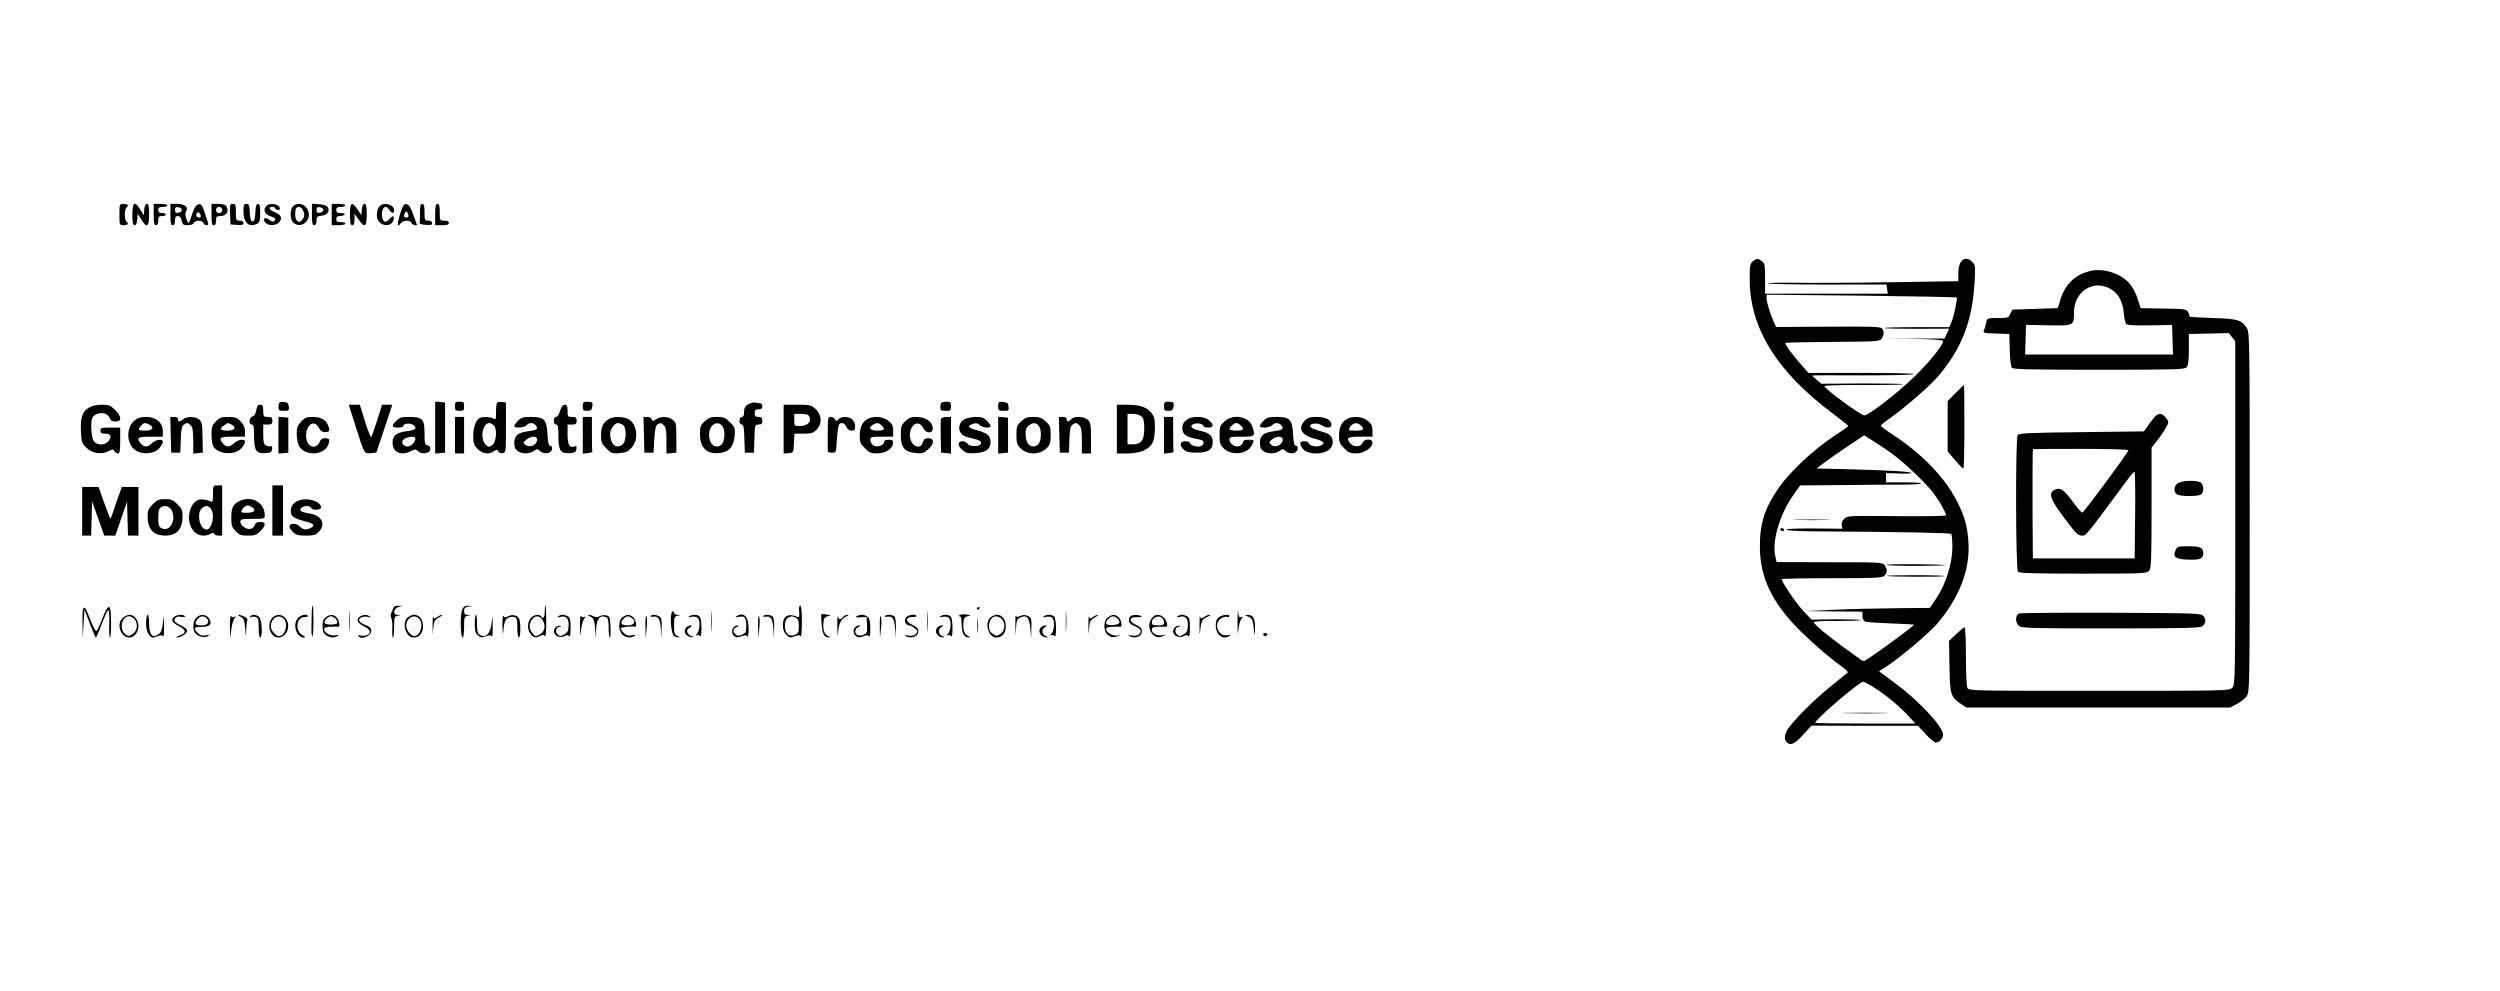 <?xml version="1.0" standalone="no"?>
<!DOCTYPE svg PUBLIC "-//W3C//DTD SVG 20010904//EN"
 "http://www.w3.org/TR/2001/REC-SVG-20010904/DTD/svg10.dtd">
<svg version="1.0" xmlns="http://www.w3.org/2000/svg"
 width="1643pt" height="651pt" viewBox="0 0 1643 651"
 preserveAspectRatio="xMidYMid meet">

<g transform="translate(0,651) scale(0.1,-0.1)"
fill="#000000" stroke="none">
<path d="M785 5100 c0 -70 0 -70 28 -70 27 0 36 13 17 25 -5 3 -10 24 -10 45
0 21 5 42 10 45 19 12 10 25 -17 25 -28 0 -28 0 -28 -70z"/>
<path d="M870 5100 c0 -54 3 -70 14 -70 10 0 16 13 18 38 l3 37 23 -37 c37
-60 52 -50 52 32 0 54 -3 70 -14 70 -10 0 -16 -13 -18 -37 l-3 -38 -23 38
c-37 59 -52 49 -52 -33z"/>
<path d="M1010 5100 c0 -56 3 -70 15 -70 10 0 15 10 15 30 0 25 4 30 25 30 14
0 25 5 25 10 0 6 -11 10 -25 10 -18 0 -25 5 -25 20 0 16 7 20 30 20 17 0 30 5
30 10 0 6 -20 10 -45 10 l-45 0 0 -70z"/>
<path d="M1120 5100 c0 -56 3 -70 15 -70 10 0 15 10 15 30 0 23 5 30 19 30 13
0 20 -9 25 -30 5 -26 10 -30 40 -30 21 0 36 6 40 15 3 8 17 15 31 15 14 0 28
-7 31 -15 7 -18 37 -20 32 -2 -2 6 -12 38 -23 70 -15 48 -23 57 -39 55 -14 -2
-26 -18 -39 -53 -10 -27 -20 -57 -23 -65 -4 -10 -10 -4 -19 20 -8 25 -9 40 -2
52 17 27 -9 48 -59 48 l-44 0 0 -70z m75 30 c0 -8 -10 -16 -22 -18 -18 -3 -23
2 -23 18 0 16 5 21 23 18 12 -2 22 -10 22 -18z m125 -42 c0 -5 -7 -8 -15 -8
-15 0 -20 21 -8 33 7 7 23 -11 23 -25z"/>
<path d="M1390 5100 c0 -56 3 -70 15 -70 10 0 15 10 15 30 0 27 3 30 30 30 36
0 56 30 40 60 -8 15 -21 20 -55 20 l-45 0 0 -70z m70 30 c0 -13 -7 -20 -20
-20 -13 0 -20 7 -20 20 0 13 7 20 20 20 13 0 20 -7 20 -20z"/>
<path d="M1512 5103 l3 -68 43 -3 c33 -2 42 0 42 12 0 10 -9 16 -25 16 -24 0
-25 3 -25 55 0 49 -2 55 -20 55 -19 0 -21 -5 -18 -67z"/>
<path d="M1600 5122 c0 -77 37 -110 91 -82 15 9 19 22 19 70 0 46 -3 60 -15
60 -10 0 -15 -15 -17 -57 -2 -44 -7 -58 -18 -58 -11 0 -16 14 -18 58 -3 49 -6
57 -22 57 -17 0 -20 -7 -20 -48z"/>
<path d="M1752 5158 c-25 -25 -14 -56 23 -68 36 -12 44 -23 24 -35 -5 -4 -19
1 -30 11 -26 23 -48 5 -24 -20 22 -22 68 -20 90 4 23 26 13 48 -30 66 -38 16
-46 34 -15 34 11 0 20 -4 20 -10 0 -5 7 -10 15 -10 8 0 15 4 15 8 0 16 -25 32
-50 32 -14 0 -31 -5 -38 -12z"/>
<path d="M1926 5154 c-22 -22 -21 -87 2 -107 40 -37 102 -4 102 53 0 57 -67
92 -104 54z m64 -23 c13 -26 13 -43 -3 -65 -21 -28 -47 -10 -47 33 0 21 3 41
7 44 12 13 32 7 43 -12z"/>
<path d="M2050 5101 c0 -56 3 -71 15 -71 10 0 15 10 15 29 0 26 4 30 31 33 39
4 59 30 43 56 -7 11 -27 18 -58 20 l-46 3 0 -70z m75 29 c0 -8 -10 -16 -22
-18 -18 -3 -23 2 -23 18 0 16 5 21 23 18 12 -2 22 -10 22 -18z"/>
<path d="M2180 5100 l0 -70 45 0 c25 0 45 5 45 10 0 6 -13 10 -30 10 -23 0
-30 4 -30 20 0 15 7 20 24 20 14 0 28 5 31 10 4 6 -7 10 -24 10 -24 0 -31 4
-31 20 0 16 7 20 30 20 17 0 30 5 30 10 0 6 -20 10 -45 10 l-45 0 0 -70z"/>
<path d="M2300 5100 c0 -56 3 -70 15 -70 11 0 15 11 15 37 l0 38 27 -38 c40
-57 53 -49 53 33 0 54 -3 70 -14 70 -10 0 -16 -13 -18 -37 l-3 -37 -25 37
c-38 56 -50 48 -50 -33z"/>
<path d="M2503 5162 c-22 -14 -33 -59 -22 -92 17 -48 90 -54 104 -9 10 31 -4
37 -24 11 -25 -34 -51 -20 -51 29 0 48 26 65 48 31 18 -27 32 -28 32 -2 0 31
-56 52 -87 32z"/>
<path d="M2630 5105 c-22 -66 -20 -96 4 -62 16 21 62 23 70 2 4 -12 37 -23 36
-12 0 1 -11 31 -24 67 -17 48 -29 66 -44 68 -17 3 -24 -8 -42 -63z m53 -5 c4
-15 0 -20 -13 -20 -13 0 -17 5 -13 20 3 11 9 20 13 20 4 0 10 -9 13 -20z"/>
<path d="M2760 5110 c0 -33 -1 -63 -2 -67 -2 -5 16 -9 40 -11 33 -2 42 0 42
12 0 10 -9 16 -25 16 -24 0 -25 3 -25 55 0 42 -3 55 -15 55 -12 0 -15 -13 -15
-60z"/>
<path d="M2860 5100 l0 -70 45 0 c33 0 45 4 45 15 0 10 -10 15 -30 15 -30 0
-30 1 -30 55 0 42 -3 55 -15 55 -12 0 -15 -14 -15 -70z"/>
<path d="M11521 4793 c-20 -16 -22 -27 -22 -122 1 -316 177 -601 541 -875 58
-43 106 -81 107 -85 1 -3 -44 -35 -99 -71 -123 -79 -287 -233 -357 -334 -94
-137 -126 -235 -125 -391 0 -202 83 -372 271 -557 94 -91 188 -172 266 -228
26 -18 44 -37 40 -40 -5 -4 -55 -45 -113 -92 -105 -85 -222 -201 -273 -269
-29 -38 -35 -77 -15 -97 25 -25 53 -12 108 49 l55 60 350 -1 350 0 51 -55 c27
-30 57 -55 66 -55 23 0 48 27 48 51 0 54 -160 225 -322 344 l-99 73 58 38 c86
57 273 215 325 276 148 174 218 360 204 543 -7 101 -27 169 -77 265 -80 155
-229 309 -425 437 -40 26 -73 51 -74 55 0 3 30 28 67 54 100 71 262 213 314
275 153 182 221 359 236 615 6 105 5 112 -16 133 -46 46 -91 10 -91 -73 l0
-54 -452 -7 c-249 -4 -531 -5 -626 -3 -94 1 -172 0 -172 -4 0 -5 175 -8 389
-8 l389 0 4 -30 5 -30 -404 0 -403 0 0 99 c0 92 -2 101 -22 115 -28 20 -31 20
-57 -1z m1338 -238 c7 -7 -17 -122 -34 -162 l-14 -33 -217 0 c-120 0 -215 -3
-212 -6 3 -3 101 -5 217 -5 l211 1 -16 -33 -15 -32 -197 0 -197 1 193 -3 c126
-2 192 -7 192 -14 0 -28 -86 -134 -187 -233 -110 -107 -302 -256 -330 -256
-25 0 -263 175 -263 193 0 4 115 7 256 7 141 -1 259 1 262 5 3 3 -116 5 -266
5 l-272 -2 -30 25 c-16 14 -30 27 -30 29 0 2 147 2 327 1 181 0 335 3 343 8 9
5 -130 8 -340 8 l-355 0 -38 43 c-62 69 -120 148 -114 154 3 3 143 6 312 7
291 2 307 3 321 21 16 23 18 45 4 66 -8 13 -57 15 -353 13 l-344 -2 -13 27
c-24 52 -50 135 -50 160 l0 25 622 -6 c342 -4 624 -10 627 -12z m-449 -1009
c85 -57 244 -206 300 -281 37 -49 80 -126 80 -142 0 -4 -146 -7 -324 -5 -321
3 -325 3 -346 -18 -14 -14 -20 -29 -16 -43 l5 -22 -184 2 c-112 1 -185 -2
-185 -8 0 -6 78 -10 193 -11 602 -4 883 -10 890 -17 5 -5 8 -44 8 -88 0 -105
-43 -242 -104 -333 l-44 -65 -209 -2 c-115 -1 -299 -5 -409 -10 l-200 -9 188
-2 187 -2 0 -29 c0 -18 6 -31 18 -36 9 -4 85 -9 167 -12 83 -3 151 -7 153 -8
5 -5 -198 -156 -306 -227 -24 -16 -27 -16 -51 3 -14 10 -60 43 -102 73 -100
72 -199 154 -199 167 0 6 55 9 151 8 83 0 153 2 157 5 3 4 -68 6 -158 6 l-165
-2 -57 61 c-47 50 -138 185 -138 205 0 3 148 6 329 6 286 0 332 2 345 16 20
19 20 44 2 70 -14 18 -30 19 -362 19 l-348 1 -9 39 c-22 102 30 277 120 403
l44 62 272 2 c150 2 327 3 394 3 67 0 125 3 129 8 4 4 -46 7 -112 7 l-119 0 0
31 0 30 87 -3 c48 -2 84 0 80 4 -9 9 -153 17 -410 24 l-213 5 48 37 c26 20 97
69 156 109 l108 72 42 -26 c23 -14 76 -49 117 -77z m-89 -1557 c79 -51 159
-118 221 -184 l46 -50 -329 0 c-181 0 -329 2 -329 5 0 22 290 270 315 270 7 0
41 -19 76 -41z"/>
<path d="M11808 3093 c57 -2 147 -2 200 0 53 1 7 3 -103 3 -110 0 -154 -2 -97
-3z"/>
<path d="M11700 3030 c0 -5 7 -10 16 -10 8 0 12 5 9 10 -3 6 -10 10 -16 10 -5
0 -9 -4 -9 -10z"/>
<path d="M12400 2798 c0 -5 91 -7 203 -7 111 1 193 3 182 5 -43 7 -385 9 -385
2z"/>
<path d="M12401 2725 c7 -6 370 -8 377 -1 3 3 -82 6 -188 6 -106 0 -191 -2
-189 -5z"/>
<path d="M12138 1823 c67 -2 177 -2 245 0 67 1 12 3 -123 3 -135 0 -190 -2
-122 -3z"/>
<path d="M13737 4729 c-100 -24 -167 -89 -197 -192 l-16 -52 -149 -5 -150 -5
-13 -27 c-12 -27 -17 -28 -82 -28 -68 0 -70 -1 -76 -27 -3 -16 -9 -38 -14 -50
-9 -22 -8 -22 78 -25 l87 -3 3 -104 c1 -58 8 -111 14 -118 8 -10 122 -13 573
-13 511 0 564 2 576 17 10 11 14 46 14 117 l0 101 132 3 131 3 21 -27 21 -27
0 -1128 c0 -1116 0 -1129 -20 -1149 -20 -20 -33 -20 -875 -20 -834 0 -855 0
-865 19 -6 12 -10 98 -10 211 0 108 -4 190 -9 188 -5 -1 -30 -22 -56 -46 l-46
-44 3 -168 c3 -187 7 -199 78 -248 l33 -22 866 0 867 0 44 23 c24 12 53 35 64
50 21 28 21 33 21 1211 0 1112 -1 1183 -18 1209 -36 55 -58 62 -227 67 -85 3
-153 7 -151 10 2 3 -1 15 -8 27 -11 22 -18 23 -162 25 l-151 3 -19 60 c-10 35
-33 78 -53 101 -57 67 -174 104 -259 83z m144 -124 c44 -29 71 -83 77 -155 2
-30 9 -61 15 -68 7 -9 48 -12 156 -10 l146 2 3 -97 3 -97 -486 0 -486 0 3 98
3 97 147 -3 c168 -3 168 -3 168 83 0 144 135 226 251 150z"/>
<path d="M12852 3927 l-52 -53 0 -165 0 -166 48 -56 c26 -31 50 -56 55 -56 4
-1 7 123 7 274 0 151 -1 275 -3 275 -1 0 -26 -24 -55 -53z"/>
<path d="M1837 3864 c-4 -4 -7 -18 -7 -31 0 -20 5 -23 36 -23 33 0 35 2 32 28
-2 20 -9 28 -28 30 -14 2 -29 0 -33 -4z"/>
<path d="M2860 3700 l0 -171 33 3 32 3 0 165 0 165 -32 3 -33 3 0 -171z"/>
<path d="M2990 3840 c0 -27 3 -30 30 -30 27 0 30 3 30 30 0 27 -3 30 -30 30
-27 0 -30 -3 -30 -30z"/>
<path d="M3267 3864 c-4 -4 -7 -31 -7 -61 0 -50 -1 -53 -19 -43 -22 11 -61 13
-86 4 -26 -10 -45 -60 -45 -119 0 -49 4 -60 29 -86 33 -32 74 -38 108 -14 19
13 22 13 27 -1 4 -9 15 -14 28 -12 23 3 23 4 23 168 l0 165 -25 3 c-14 2 -29
0 -33 -4z m-22 -150 c25 -25 17 -112 -12 -131 -19 -13 -24 -12 -42 6 -38 38
-20 141 25 141 7 0 20 -7 29 -16z"/>
<path d="M3830 3840 c0 -26 3 -30 29 -30 23 0 30 5 33 25 6 30 2 35 -34 35
-24 0 -28 -4 -28 -30z"/>
<path d="M4930 3859 c-31 -12 -40 -26 -40 -61 0 -18 -5 -28 -15 -28 -9 0 -15
-9 -15 -25 0 -15 6 -25 15 -25 11 0 15 -19 17 -92 l3 -93 30 0 30 0 3 93 c3
90 3 92 27 92 20 0 25 5 25 25 0 20 -5 25 -25 25 -20 0 -25 5 -25 25 0 20 5
25 25 25 18 0 25 5 25 20 0 11 -6 20 -14 20 -8 0 -20 2 -28 4 -7 3 -24 0 -38
-5z"/>
<path d="M6187 3863 c-4 -3 -7 -17 -7 -30 0 -20 5 -23 35 -23 32 0 35 2 35 30
0 26 -4 30 -28 30 -16 0 -32 -3 -35 -7z"/>
<path d="M6560 3841 c0 -29 3 -31 36 -31 33 0 35 2 32 28 -2 22 -8 28 -35 30
-31 3 -33 1 -33 -27z"/>
<path d="M7650 3840 c0 -26 3 -30 29 -30 23 0 30 5 33 25 6 30 2 35 -34 35
-24 0 -28 -4 -28 -30z"/>
<path d="M584 3831 c-43 -26 -57 -67 -52 -156 3 -68 6 -78 34 -106 39 -38 98
-49 145 -25 29 15 34 15 41 1 5 -8 16 -15 23 -15 12 0 15 17 15 85 l0 85 -65
0 c-58 0 -65 -2 -65 -20 0 -15 7 -20 29 -20 38 0 47 -15 27 -45 -22 -33 -78
-35 -100 -3 -17 23 -22 133 -8 154 26 40 97 38 112 -2 7 -18 17 -24 40 -24 42
0 40 32 -4 76 -30 30 -40 34 -87 34 -35 0 -65 -7 -85 -19z"/>
<path d="M1684 3814 c-4 -24 -13 -38 -25 -41 -23 -6 -26 -53 -4 -53 12 0 15
-15 15 -78 0 -95 14 -115 77 -110 31 2 39 7 41 27 3 16 0 22 -10 18 -7 -2 -21
0 -30 5 -14 7 -18 22 -18 73 l0 65 30 0 c25 0 30 4 30 25 0 21 -5 25 -30 25
-28 0 -30 2 -30 40 0 33 -3 40 -20 40 -14 0 -21 -9 -26 -36z"/>
<path d="M2337 3708 c58 -183 56 -180 100 -176 l36 3 53 158 52 157 -33 0 -34
0 -32 -102 c-18 -57 -36 -106 -39 -111 -4 -4 -22 42 -41 103 l-34 110 -36 0
-37 0 45 -142z"/>
<path d="M3681 3810 c-7 -23 -18 -40 -26 -40 -9 0 -15 -10 -15 -25 0 -16 6
-25 15 -25 12 0 15 -15 15 -78 0 -95 14 -115 77 -110 31 2 39 7 41 27 3 19 0
22 -13 17 -32 -12 -45 12 -45 80 l0 64 30 0 c25 0 30 4 30 25 0 21 -5 25 -30
25 -28 0 -30 2 -30 40 0 32 -4 40 -18 40 -13 0 -22 -12 -31 -40z"/>
<path d="M5150 3689 l0 -160 33 3 c32 3 32 3 35 66 l3 62 60 0 c50 0 64 4 84
25 40 39 37 98 -6 138 -27 25 -35 27 -119 27 l-90 0 0 -161z m169 83 c17 -32
-13 -62 -60 -62 -39 0 -39 0 -39 40 l0 40 45 0 c33 0 47 -5 54 -18z"/>
<path d="M7340 3690 l0 -160 68 0 c83 0 144 26 166 69 10 19 16 56 16 99 0 56
-4 75 -22 97 -30 39 -77 55 -158 55 l-70 0 0 -160z m162 83 c14 -12 18 -31 18
-80 0 -76 -20 -103 -75 -103 l-35 0 0 100 0 100 37 0 c20 0 45 -7 55 -17z"/>
<path d="M14173 3782 c-7 -4 -28 -30 -48 -57 l-35 -50 -410 -5 c-351 -4 -412
-7 -420 -20 -15 -24 -13 -883 2 -898 9 -9 118 -12 428 -12 391 0 418 1 433 18
15 17 17 60 17 415 l0 395 23 29 c43 52 87 121 87 137 0 19 -35 56 -52 56 -7
0 -19 -4 -25 -8z m-185 -231 c-8 -24 -294 -410 -303 -410 -5 0 -35 33 -65 75
-56 77 -83 94 -119 74 -40 -21 -27 -60 60 -177 89 -118 94 -123 127 -123 22 0
31 12 309 388 13 17 27 32 31 32 4 0 6 -128 4 -285 l-3 -285 -334 0 -335 0 -2
253 c-1 203 0 452 2 465 0 1 142 2 316 2 187 0 314 -4 312 -9z"/>
<path d="M887 3749 c-61 -47 -58 -160 6 -200 46 -29 122 -22 154 15 13 15 23
34 23 42 0 23 -47 16 -74 -11 -26 -26 -51 -25 -73 3 -28 35 -16 42 67 42 l80
0 0 36 c0 56 -44 94 -108 94 -35 0 -57 -6 -75 -21z m94 -29 c36 -20 23 -40
-26 -40 -49 0 -53 4 -28 32 19 21 27 22 54 8z"/>
<path d="M1122 3653 l3 -118 30 0 30 0 3 85 c2 65 6 88 19 98 22 16 28 15 47
-4 12 -12 16 -36 16 -100 l0 -85 31 3 32 3 -2 100 c-1 88 -4 102 -22 118 -26
21 -78 22 -105 2 -25 -19 -34 -19 -34 0 0 9 -9 15 -25 15 l-26 0 3 -117z"/>
<path d="M1419 3741 c-25 -26 -29 -37 -29 -86 0 -31 5 -65 10 -76 30 -55 144
-65 187 -14 13 14 23 33 23 41 0 23 -47 16 -74 -11 -26 -26 -51 -25 -73 3 -28
35 -16 42 67 42 l80 0 0 36 c0 26 -8 43 -29 65 -25 25 -37 29 -81 29 -44 0
-56 -4 -81 -29z m102 -21 c36 -20 23 -40 -26 -40 -50 0 -57 11 -23 34 27 19
24 19 49 6z"/>
<path d="M1830 3650 l0 -121 33 3 32 3 0 115 0 115 -32 3 -33 3 0 -121z"/>
<path d="M1979 3739 c-24 -26 -29 -40 -29 -81 0 -27 6 -61 14 -77 37 -71 168
-66 194 8 12 34 8 41 -25 41 -16 0 -27 -8 -32 -24 -19 -48 -74 -40 -86 14 -19
86 50 148 83 74 8 -15 20 -24 35 -24 32 0 37 7 25 40 -13 40 -49 60 -104 60
-39 0 -51 -5 -75 -31z"/>
<path d="M2605 3745 c-34 -33 -31 -45 10 -45 19 0 35 4 35 9 0 16 38 23 60 11
36 -19 23 -37 -31 -43 -74 -9 -99 -28 -99 -77 0 -63 55 -88 121 -55 27 14 31
14 46 0 23 -24 77 -16 81 11 2 15 -3 23 -17 27 -19 5 -21 13 -21 80 0 93 -13
107 -103 107 -48 0 -62 -4 -82 -25z m125 -118 c0 -18 -21 -43 -42 -50 -23 -8
-51 15 -43 35 10 26 85 39 85 15z"/>
<path d="M2990 3650 l0 -120 30 0 30 0 0 120 0 120 -30 0 -30 0 0 -120z"/>
<path d="M3405 3745 c-14 -13 -25 -29 -25 -35 0 -16 66 -12 80 5 15 18 42 19
58 3 23 -23 12 -35 -39 -41 -74 -9 -99 -28 -99 -77 0 -29 6 -43 22 -54 29 -21
77 -20 106 0 21 15 25 15 42 -1 26 -24 74 -16 78 13 2 14 -2 22 -11 22 -11 0
-16 18 -19 76 -5 97 -21 114 -110 114 -49 0 -63 -4 -83 -25z m125 -124 c0 -35
-48 -57 -77 -35 -17 13 -17 15 6 34 30 26 71 27 71 1z"/>
<path d="M3830 3649 l0 -120 33 3 c17 2 31 6 30 11 -2 4 -3 57 -3 117 l0 110
-30 0 -30 0 0 -121z"/>
<path d="M4005 3758 c-39 -21 -55 -51 -55 -106 0 -49 4 -58 35 -89 33 -33 38
-35 87 -31 42 4 57 11 80 37 48 54 35 157 -23 187 -33 17 -96 18 -124 2z m86
-38 c29 -16 28 -113 -2 -133 -42 -30 -79 5 -79 74 0 28 30 69 51 69 6 0 19 -5
30 -10z"/>
<path d="M4232 3653 l3 -118 30 0 30 0 5 88 c4 63 9 90 20 97 21 13 26 12 44
-6 12 -12 16 -36 16 -100 l0 -85 33 3 32 3 0 98 c0 92 -2 100 -24 118 -28 23
-79 25 -109 3 -20 -14 -23 -14 -28 0 -3 9 -17 16 -30 16 l-25 0 3 -117z"/>
<path d="M4631 3741 c-27 -25 -31 -36 -31 -81 0 -94 46 -138 132 -127 61 8 90
42 96 111 4 53 3 57 -31 91 -31 31 -41 35 -85 35 -41 0 -55 -5 -81 -29z m113
-27 c25 -25 21 -109 -5 -128 -40 -28 -79 5 -79 66 0 62 49 98 84 62z"/>
<path d="M5440 3660 c0 -60 0 -113 0 -117 0 -5 12 -8 28 -8 27 0 27 0 32 85 3
47 9 91 13 98 13 20 37 14 49 -13 7 -16 19 -25 35 -25 19 0 23 5 23 28 0 16
-8 36 -18 45 -23 21 -75 22 -93 1 -11 -14 -13 -14 -21 0 -5 9 -18 16 -28 16
-19 0 -20 -8 -20 -110z"/>
<path d="M5701 3756 c-34 -19 -50 -54 -51 -109 0 -43 5 -54 34 -83 28 -28 42
-34 76 -34 62 0 109 31 110 73 0 12 -8 17 -30 17 -20 0 -30 -5 -30 -15 0 -9
-10 -19 -22 -24 -37 -14 -68 5 -68 42 0 15 10 17 75 17 l75 0 0 39 c0 32 -6
44 -31 65 -35 29 -97 35 -138 12z m93 -42 c26 -25 19 -34 -29 -34 -48 0 -62
19 -27 39 24 15 38 13 56 -5z"/>
<path d="M5949 3741 c-26 -26 -29 -36 -29 -90 0 -81 25 -112 96 -118 43 -5 54
-2 82 22 43 36 44 75 3 75 -22 0 -30 -6 -35 -24 -15 -61 -86 -26 -86 43 0 75
61 107 88 46 16 -34 62 -36 62 -2 -1 46 -45 77 -110 77 -33 0 -48 -6 -71 -29z"/>
<path d="M6184 3757 c-2 -7 -3 -60 -2 -118 l3 -104 33 -3 32 -3 0 120 0 121
-30 0 c-17 0 -33 -6 -36 -13z"/>
<path d="M6339 3755 c-34 -18 -45 -59 -25 -90 11 -17 32 -27 71 -35 57 -12 74
-25 57 -42 -16 -16 -74 -12 -84 6 -5 9 -20 16 -33 16 -34 0 -33 -32 3 -60 22
-18 37 -21 84 -18 69 5 98 27 98 73 0 41 -22 60 -88 77 -60 15 -69 28 -29 42
20 7 31 6 45 -7 20 -19 72 -23 72 -7 0 6 -11 22 -25 35 -19 20 -34 25 -72 25
-26 -1 -60 -7 -74 -15z"/>
<path d="M6560 3650 l0 -121 33 3 32 3 0 115 0 115 -32 3 -33 3 0 -121z"/>
<path d="M6711 3741 c-28 -26 -31 -35 -31 -89 0 -49 4 -64 24 -85 44 -48 129
-49 175 -2 22 22 26 34 26 86 0 56 -3 63 -33 90 -26 24 -41 29 -81 29 -40 0
-54 -5 -80 -29z m113 -27 c25 -25 21 -109 -5 -128 -41 -28 -79 5 -79 70 0 33
5 46 22 58 28 20 43 20 62 0z"/>
<path d="M6962 3653 l3 -118 30 0 30 0 3 85 c2 65 6 88 19 98 22 16 28 15 47
-4 12 -12 16 -36 16 -100 l0 -84 30 0 30 0 0 100 c0 87 -3 103 -20 120 -24 24
-91 27 -110 5 -7 -8 -16 -15 -21 -15 -5 0 -9 7 -9 15 0 9 -9 15 -25 15 l-26 0
3 -117z"/>
<path d="M7650 3649 l0 -120 33 3 c17 2 31 6 30 11 -2 4 -3 57 -3 117 l0 110
-30 0 -30 0 0 -121z"/>
<path d="M7796 3749 c-19 -15 -26 -30 -26 -54 0 -40 26 -58 98 -70 31 -5 42
-11 42 -25 0 -10 -9 -20 -21 -23 -25 -7 -69 8 -69 23 0 5 -13 10 -30 10 -37 0
-41 -27 -9 -56 16 -14 36 -19 84 -19 75 0 105 20 105 70 0 41 -23 62 -88 75
-54 12 -69 33 -32 45 23 7 60 -2 60 -16 0 -5 14 -9 30 -9 38 0 39 21 4 49 -19
15 -41 21 -74 21 -33 0 -55 -6 -74 -21z"/>
<path d="M8048 3741 c-30 -27 -33 -34 -33 -90 0 -52 4 -64 26 -87 51 -50 154
-41 184 17 20 38 20 39 -20 39 -24 0 -35 -5 -35 -15 0 -8 -9 -19 -21 -25 -26
-14 -69 11 -69 40 0 18 7 20 80 20 89 0 92 3 69 69 -23 65 -124 83 -181 32z
m106 -27 c26 -25 19 -34 -29 -34 -25 0 -45 4 -45 9 0 14 30 41 45 41 7 0 21
-7 29 -16z"/>
<path d="M8305 3745 c-14 -13 -25 -29 -25 -35 0 -16 66 -12 80 5 15 18 42 19
58 3 23 -23 12 -35 -39 -41 -74 -9 -99 -28 -99 -77 0 -29 6 -43 22 -54 29 -21
77 -20 106 0 21 15 25 15 42 -1 26 -24 74 -16 78 13 2 14 -2 22 -11 22 -11 0
-16 18 -19 76 -5 97 -21 114 -110 114 -49 0 -63 -4 -83 -25z m125 -124 c0 -35
-51 -58 -76 -34 -15 16 -15 18 6 35 30 24 70 24 70 -1z"/>
<path d="M8575 3745 c-48 -48 -22 -96 64 -118 62 -15 75 -32 37 -47 -28 -10
-76 2 -76 20 0 11 -43 14 -53 4 -3 -3 -1 -16 5 -29 30 -66 187 -58 204 11 11
42 -10 72 -58 84 -64 18 -88 28 -88 40 0 19 49 23 75 6 34 -22 65 -21 65 3 0
31 -38 51 -98 51 -43 0 -58 -5 -77 -25z"/>
<path d="M8851 3756 c-34 -19 -50 -54 -51 -109 0 -43 5 -54 34 -83 29 -29 41
-34 79 -34 51 0 107 37 107 71 0 28 -56 27 -65 -1 -9 -29 -61 -31 -82 -2 -28
35 -16 42 67 42 l80 0 0 39 c0 32 -6 44 -31 65 -35 29 -97 35 -138 12z m93
-42 c27 -26 18 -34 -34 -34 -47 0 -50 1 -40 19 17 33 50 39 74 15z"/>
<path d="M14312 3334 c-27 -19 -29 -60 -3 -74 27 -14 144 -13 159 2 19 19 15
66 -7 78 -30 16 -123 12 -149 -6z"/>
<path d="M1400 3264 c0 -50 -2 -55 -17 -49 -10 5 -32 10 -50 13 -84 11 -125
-144 -56 -213 28 -27 70 -33 106 -14 16 9 22 9 25 0 2 -6 15 -11 28 -11 l24 0
0 165 0 165 -30 0 c-30 0 -30 0 -30 -56z m-10 -105 c23 -41 1 -129 -32 -129
-48 0 -69 114 -27 144 24 17 45 12 59 -15z"/>
<path d="M1790 3155 l0 -165 35 0 35 0 0 165 0 165 -35 0 -35 0 0 -165z"/>
<path d="M540 3150 l0 -160 30 0 29 0 3 113 3 112 40 -112 40 -113 36 0 37 0
38 111 39 112 3 -112 3 -111 34 0 35 0 0 160 0 160 -54 0 -55 0 -19 -52 c-11
-29 -27 -77 -36 -105 -10 -29 -19 -53 -20 -53 -2 0 -20 47 -41 105 l-37 105
-54 0 -54 0 0 -160z"/>
<path d="M1004 3196 c-29 -29 -34 -41 -34 -80 0 -84 39 -126 116 -126 75 0
114 43 114 126 0 39 -5 51 -34 80 -29 29 -41 34 -81 34 -40 0 -52 -5 -81 -34z
m129 -50 c23 -68 -22 -133 -72 -107 -17 10 -21 21 -21 64 0 56 6 71 30 79 25
9 54 -8 63 -36z"/>
<path d="M1568 3214 c-38 -20 -48 -43 -48 -109 0 -49 4 -60 29 -86 25 -25 37
-29 81 -29 44 0 56 4 81 29 38 39 38 61 0 61 -21 0 -32 -6 -36 -19 -3 -11 -15
-23 -26 -26 -26 -9 -69 20 -69 45 0 18 7 20 80 20 78 0 80 1 80 24 0 86 -92
134 -172 90z m83 -34 c36 -20 23 -40 -26 -40 -42 0 -45 2 -35 19 8 16 21 26
38 30 2 1 12 -4 23 -9z"/>
<path d="M1948 3214 c-30 -16 -44 -50 -34 -82 7 -21 33 -34 104 -52 46 -12 53
-24 23 -40 -29 -15 -49 -12 -72 11 -21 21 -60 23 -66 2 -3 -7 7 -24 21 -38 21
-21 34 -25 86 -25 51 0 65 4 85 25 49 48 19 109 -60 120 -60 10 -75 21 -51 40
20 15 58 11 64 -6 6 -15 62 -10 62 5 0 46 -104 72 -162 40z"/>
<path d="M14298 2894 c-20 -44 -2 -59 81 -62 79 -3 101 6 101 42 0 37 -19 46
-97 46 -69 0 -74 -1 -85 -26z"/>
<path d="M2049 2493 c0 -21 -1 -64 -2 -96 -1 -33 1 -64 5 -70 4 -7 8 36 8 96
0 59 -2 107 -5 107 -3 0 -5 -17 -6 -37z"/>
<path d="M2294 2425 c0 -60 1 -84 3 -52 2 32 2 81 0 110 -2 29 -3 3 -3 -58z"/>
<path d="M2584 2513 c-3 -10 -9 -25 -14 -34 -4 -8 -3 -23 2 -33 5 -9 8 -42 6
-72 -1 -30 0 -54 5 -54 4 0 7 31 7 69 0 64 2 70 23 74 l22 4 -23 2 c-33 2 -26
43 8 52 l25 7 -28 1 c-18 1 -29 -5 -33 -16z"/>
<path d="M3037 2502 c-14 -33 -11 -182 4 -182 5 0 9 31 9 69 0 64 2 70 23 74
l22 4 -22 2 c-17 1 -23 7 -23 25 0 19 6 26 28 29 l27 4 -28 2 c-22 1 -31 -5
-40 -27z"/>
<path d="M3580 2490 c0 -38 -12 -52 -25 -30 -10 16 -44 11 -65 -10 -12 -12
-20 -33 -20 -55 0 -22 8 -43 20 -55 23 -23 33 -24 62 -9 16 9 23 8 29 -2 5 -8
9 30 9 94 0 59 -2 107 -5 107 -3 0 -5 -18 -5 -40z m-15 -54 c24 -36 16 -77
-18 -96 -27 -14 -29 -14 -48 9 -23 28 -24 59 -3 89 20 29 50 28 69 -2z"/>
<path d="M4674 2425 c0 -60 1 -84 3 -52 2 32 2 81 0 110 -2 29 -3 3 -3 -58z"/>
<path d="M5252 2490 c3 -33 1 -39 -12 -34 -60 26 -95 6 -95 -55 0 -29 7 -47
23 -63 20 -20 25 -21 54 -10 25 9 34 9 40 -1 4 -6 8 36 8 96 0 71 -4 107 -11
107 -7 0 -10 -15 -7 -40z m-21 -40 c14 -8 19 -21 19 -56 0 -37 -4 -46 -24 -55
-17 -8 -29 -8 -45 0 -28 15 -31 94 -3 110 22 13 29 13 53 1z"/>
<path d="M6094 2425 c0 -60 1 -84 3 -52 2 32 2 81 0 110 -2 29 -3 3 -3 -58z"/>
<path d="M7004 2425 c0 -60 1 -84 3 -52 2 32 2 81 0 110 -2 29 -3 3 -3 -58z"/>
<path d="M8133 2425 c0 -79 2 -94 6 -54 3 31 12 63 20 73 12 14 12 16 -2 10
-13 -4 -17 3 -20 38 -2 23 -4 -6 -4 -67z"/>
<path d="M542 2418 l2 -103 5 95 6 95 35 -92 c19 -51 37 -93 40 -93 3 0 21 41
39 90 19 50 38 90 43 90 5 0 8 -40 6 -90 -2 -50 0 -90 5 -90 4 0 7 45 7 100 0
127 -16 133 -58 23 -16 -42 -33 -78 -39 -80 -5 -2 -23 31 -39 73 -42 113 -54
108 -52 -18z"/>
<path d="M6420 2509 c0 -5 5 -7 10 -4 6 3 10 8 10 11 0 2 -4 4 -10 4 -5 0 -10
-5 -10 -11z"/>
<path d="M4415 2484 c-6 -9 -8 -44 -5 -81 6 -64 17 -83 50 -82 8 0 5 4 -7 9
-20 8 -23 16 -23 69 0 54 2 60 23 64 22 4 22 4 0 6 -12 0 -23 8 -25 16 -3 14
-4 13 -13 -1z"/>
<path d="M13269 2478 c-25 -10 -26 -59 -1 -81 17 -15 73 -17 603 -17 453 0
589 3 601 13 24 19 28 44 10 67 -17 20 -26 20 -605 23 -324 1 -597 -1 -608 -5z"/>
<path d="M5397 2474 c-1 -2 0 -33 3 -69 6 -66 17 -85 50 -84 9 0 5 4 -7 9 -25
10 -36 41 -31 91 2 26 9 35 28 39 24 6 23 7 -8 12 -17 2 -33 3 -35 2z"/>
<path d="M6308 2468 c-10 -6 -10 -8 0 -8 8 0 12 -18 12 -54 0 -57 17 -87 48
-85 12 0 11 3 -5 9 -25 10 -36 41 -31 91 2 26 9 35 28 39 24 6 23 7 -7 11 -18
3 -38 2 -45 -3z"/>
<path d="M809 2451 c-48 -38 -18 -131 42 -131 31 0 59 36 59 75 0 39 -28 75
-59 75 -10 0 -29 -8 -42 -19z m75 -10 c26 -29 18 -82 -16 -100 -24 -14 -28
-14 -47 3 -39 36 -20 116 28 116 10 0 26 -9 35 -19z"/>
<path d="M960 2416 c0 -38 6 -61 19 -77 18 -22 22 -23 52 -12 26 10 35 10 41
0 4 -6 7 24 6 68 -1 80 -1 80 -7 22 -5 -42 -12 -63 -26 -73 -43 -32 -65 -8
-65 68 0 32 -4 58 -10 58 -5 0 -10 -24 -10 -54z"/>
<path d="M1146 2457 c-26 -19 -16 -38 30 -62 48 -25 50 -46 4 -62 -22 -8 -28
-12 -15 -12 26 -1 65 26 65 45 0 8 -17 22 -37 32 -46 21 -55 32 -40 50 7 9 21
12 39 8 18 -3 27 -2 23 4 -9 14 -48 12 -69 -3z"/>
<path d="M1290 2450 c-24 -24 -27 -82 -4 -104 22 -22 59 -30 81 -16 15 9 13
10 -14 5 -24 -5 -37 -1 -52 14 -29 29 -26 41 12 41 56 0 75 9 70 33 -11 47
-59 61 -93 27z m70 -5 c20 -24 4 -45 -34 -45 -42 0 -50 10 -30 38 18 25 46 28
64 7z"/>
<path d="M1511 2395 l2 -80 7 57 c4 32 14 65 21 75 12 14 12 15 0 9 -8 -5 -17
-3 -22 5 -5 9 -8 -17 -8 -66z"/>
<path d="M1580 2457 c22 -11 26 -21 31 -77 6 -65 6 -65 7 -13 1 28 4 58 7 65
4 9 -4 19 -20 26 -35 16 -57 15 -25 -1z"/>
<path d="M1644 2458 c-4 -7 -3 -8 5 -4 6 4 20 4 31 1 17 -5 20 -15 20 -71 0
-36 4 -64 10 -64 17 0 12 116 -6 134 -18 19 -50 21 -60 4z"/>
<path d="M1790 2450 c-41 -41 -14 -130 39 -130 35 0 65 34 65 75 0 64 -62 97
-104 55z m74 -6 c33 -32 11 -114 -30 -114 -22 0 -54 37 -54 63 0 54 51 85 84
51z"/>
<path d="M1960 2450 c-40 -40 -14 -131 38 -130 12 1 10 5 -9 15 -53 29 -42
120 13 120 15 -1 24 3 22 7 -9 15 -44 8 -64 -12z"/>
<path d="M2142 2454 c-17 -12 -22 -25 -22 -59 0 -34 5 -47 22 -59 26 -18 57
-20 78 -5 11 8 8 9 -14 4 -32 -7 -76 16 -76 40 0 11 12 15 43 16 23 1 45 1 50
0 15 -2 6 46 -11 62 -23 21 -41 21 -70 1z m63 -10 c9 -9 14 -21 12 -28 -5 -14
-79 -14 -84 0 -5 14 24 44 42 44 7 0 21 -7 30 -16z"/>
<path d="M2368 2459 c-31 -17 -21 -45 22 -64 47 -21 54 -51 15 -61 -14 -3 -32
-3 -40 0 -9 3 -13 2 -10 -4 17 -28 85 -1 85 34 0 18 -9 27 -40 39 -22 8 -40
22 -40 31 0 18 32 29 63 21 17 -5 19 -4 7 4 -19 13 -40 13 -62 0z"/>
<path d="M2682 2454 c-45 -31 -18 -134 36 -134 38 0 62 29 62 75 0 45 -24 75
-60 75 -9 0 -26 -7 -38 -16z m72 -10 c32 -31 10 -114 -31 -114 -22 0 -53 38
-53 67 0 52 51 81 84 47z"/>
<path d="M2843 2395 c1 -64 1 -69 4 -22 4 53 7 60 36 77 18 11 27 20 22 20 -6
0 -20 -7 -32 -15 -20 -14 -22 -13 -26 2 -3 10 -4 -18 -4 -62z"/>
<path d="M3120 2412 c0 -47 4 -63 21 -77 17 -16 24 -17 51 -7 25 9 34 9 40 -1
4 -6 7 24 6 68 -1 80 -1 80 -7 22 -8 -74 -39 -104 -81 -77 -11 6 -15 27 -15
70 0 33 -3 60 -7 60 -5 0 -8 -26 -8 -58z"/>
<path d="M3302 2395 c1 -44 3 -62 5 -40 6 65 12 84 33 95 12 6 30 8 40 5 17
-5 20 -16 20 -71 0 -36 4 -64 10 -64 11 0 13 81 4 118 -8 27 -44 38 -74 22
-18 -10 -24 -9 -31 1 -5 9 -8 -18 -7 -66z"/>
<path d="M3670 2460 c-11 -8 -8 -9 13 -4 39 9 55 -9 54 -59 -2 -34 -7 -44 -29
-57 -25 -13 -29 -13 -43 1 -19 18 -10 49 14 50 10 0 12 2 3 6 -7 3 -19 -1 -27
-7 -39 -33 5 -82 53 -61 20 10 27 9 33 -1 5 -8 9 15 9 54 0 56 -3 69 -19 78
-25 13 -42 13 -61 0z"/>
<path d="M3812 2395 c1 -77 1 -78 7 -24 3 31 13 64 21 74 11 14 11 17 1 11 -8
-5 -17 -3 -22 5 -5 9 -8 -17 -7 -66z"/>
<path d="M3880 2457 c22 -11 26 -21 31 -77 l6 -65 1 57 c2 72 24 98 66 82 12
-5 16 -21 16 -70 0 -35 3 -64 8 -64 4 0 6 31 4 70 -3 64 -6 71 -27 76 -13 3
-33 1 -44 -6 -15 -7 -27 -8 -40 0 -11 5 -26 10 -33 10 -7 0 -2 -6 12 -13z"/>
<path d="M4092 2454 c-29 -20 -31 -85 -2 -114 22 -22 56 -26 80 -9 11 8 7 9
-17 4 -24 -5 -37 -1 -52 14 -12 12 -21 26 -21 31 0 8 63 16 93 11 15 -2 6 46
-11 62 -23 21 -41 21 -70 1z m63 -8 c28 -20 12 -46 -29 -46 -43 0 -54 15 -30
41 20 23 34 24 59 5z"/>
<path d="M4242 2395 l1 -80 7 65 c4 36 3 72 -1 80 -5 8 -8 -20 -7 -65z"/>
<path d="M4276 2461 c-3 -4 5 -6 17 -4 33 6 45 -14 50 -82 l3 -60 2 67 c2 57
-1 69 -17 78 -24 12 -48 13 -55 1z"/>
<path d="M4530 2460 c-11 -8 -8 -9 13 -4 15 3 33 1 41 -5 19 -16 17 -81 -3
-105 -11 -13 -11 -17 -2 -11 8 4 17 2 22 -6 5 -9 9 10 9 52 0 37 -5 70 -12 77
-15 15 -48 15 -68 2z"/>
<path d="M4840 2460 c-11 -7 -6 -8 17 -4 24 5 33 2 41 -12 7 -16 9 -53 3 -87
0 -4 -12 -12 -26 -19 -19 -8 -28 -8 -40 2 -22 18 -19 39 8 50 13 5 16 9 7 9
-37 2 -53 -46 -24 -70 12 -10 22 -10 47 -1 24 9 33 9 39 -1 4 -6 8 16 8 50 0
81 -32 114 -80 83z"/>
<path d="M4982 2395 l1 -80 7 65 c4 36 3 72 -1 80 -5 8 -8 -20 -7 -65z"/>
<path d="M5016 2461 c-3 -4 5 -6 17 -4 33 6 45 -14 50 -82 l3 -60 2 66 c1 40
-3 70 -10 77 -14 14 -54 16 -62 3z"/>
<path d="M5503 2395 c0 -70 1 -74 6 -29 7 54 22 81 56 94 15 7 16 9 4 9 -9 1
-22 -6 -29 -14 -16 -20 -27 -19 -33 3 -3 9 -5 -19 -4 -63z"/>
<path d="M5630 2460 c-11 -7 -4 -9 25 -7 l40 2 3 -52 c3 -44 0 -53 -18 -63
-11 -6 -30 -8 -40 -5 -27 9 -25 44 3 55 12 5 17 9 10 9 -41 3 -59 -43 -27 -70
12 -10 22 -10 47 -1 24 9 33 9 39 -1 4 -6 8 16 8 50 0 43 -5 66 -16 77 -17 18
-51 21 -74 6z"/>
<path d="M5782 2395 l1 -80 7 65 c4 36 3 72 -1 80 -5 8 -8 -20 -7 -65z"/>
<path d="M5816 2461 c-3 -4 5 -6 17 -4 33 6 45 -14 50 -82 l3 -60 2 66 c1 40
-3 70 -10 77 -14 14 -54 16 -62 3z"/>
<path d="M5956 2454 c-18 -18 -6 -54 18 -54 8 0 24 -8 37 -19 21 -16 22 -21 9
-36 -10 -12 -24 -16 -50 -12 -31 5 -32 4 -12 -6 35 -16 77 2 77 33 0 19 -9 29
-38 43 -48 22 -48 52 0 52 17 0 29 3 26 7 -8 14 -51 9 -67 -8z"/>
<path d="M6180 2460 c-11 -8 -8 -9 13 -4 15 3 33 1 41 -5 19 -16 17 -81 -3
-105 -11 -13 -11 -17 -2 -11 8 4 17 2 22 -6 5 -9 9 10 9 52 0 37 -5 70 -12 77
-15 15 -48 15 -68 2z"/>
<path d="M6423 2395 c0 -44 2 -61 4 -37 2 23 2 59 0 80 -2 20 -4 1 -4 -43z"/>
<path d="M6512 2454 c-45 -31 -18 -134 36 -134 38 0 62 29 62 75 0 45 -24 75
-60 75 -9 0 -26 -7 -38 -16z m70 -11 c27 -25 24 -79 -7 -99 -23 -15 -27 -15
-50 0 -19 12 -25 25 -25 51 0 57 44 83 82 48z"/>
<path d="M6673 2395 c1 -74 1 -75 4 -17 4 56 7 64 29 74 42 19 58 1 65 -73 l6
-64 1 68 c2 63 0 68 -23 79 -18 8 -31 8 -49 0 -19 -8 -26 -8 -30 1 -2 7 -4
-24 -3 -68z"/>
<path d="M6860 2460 c-11 -8 -8 -9 13 -4 15 3 33 1 41 -5 19 -16 17 -81 -3
-105 -11 -13 -11 -17 -2 -11 8 4 17 2 22 -6 5 -9 9 10 9 52 0 37 -5 70 -12 77
-15 15 -48 15 -68 2z"/>
<path d="M7153 2395 c1 -64 1 -69 4 -22 4 53 7 60 36 77 18 11 27 20 22 20 -6
0 -20 -7 -32 -15 -20 -14 -22 -13 -26 2 -3 10 -4 -18 -4 -62z"/>
<path d="M7282 2454 c-33 -23 -32 -97 3 -120 21 -14 31 -15 58 -6 29 11 29 11
3 6 -32 -6 -76 18 -76 41 0 11 12 15 43 16 23 1 45 1 50 0 15 -2 6 46 -11 62
-23 21 -41 21 -70 1z m63 -10 c24 -25 13 -39 -33 -42 -46 -3 -56 13 -26 42 20
20 38 20 59 0z"/>
<path d="M7433 2463 c-7 -2 -13 -15 -13 -29 0 -18 9 -27 34 -38 42 -17 52 -32
35 -52 -9 -11 -24 -14 -49 -11 -31 5 -32 4 -12 -6 35 -16 77 2 77 33 0 19 -9
29 -38 43 -52 24 -48 53 7 51 25 -1 33 2 25 7 -15 9 -46 10 -66 2z"/>
<path d="M7576 2454 c-56 -55 0 -160 66 -125 l23 12 -24 -5 c-35 -7 -71 10
-71 34 0 17 7 20 43 21 23 1 45 1 50 0 15 -2 6 40 -13 59 -24 24 -53 26 -74 4z
m62 -6 c7 -7 12 -20 12 -30 0 -14 -8 -18 -40 -18 -33 0 -40 3 -40 20 0 32 45
51 68 28z"/>
<path d="M7740 2460 c-11 -8 -8 -9 13 -4 39 9 55 -9 54 -59 -2 -34 -7 -44 -29
-57 -25 -13 -29 -13 -43 1 -19 18 -10 49 14 50 10 0 12 2 3 6 -7 3 -19 -1 -27
-7 -39 -33 5 -82 53 -61 20 10 27 9 33 -1 5 -8 9 15 9 54 0 56 -3 69 -19 78
-25 13 -42 13 -61 0z"/>
<path d="M7883 2395 c0 -44 2 -62 4 -40 6 72 13 86 46 100 18 8 25 14 17 15
-9 0 -25 -7 -37 -15 -20 -14 -22 -13 -26 2 -3 10 -4 -18 -4 -62z"/>
<path d="M8012 2454 c-16 -11 -22 -25 -22 -55 0 -61 48 -98 90 -68 12 8 9 9
-11 5 -63 -13 -98 74 -44 110 14 9 32 14 40 10 8 -3 15 -1 15 4 0 15 -43 12
-68 -6z"/>
<path d="M8202 2458 c28 -10 33 -23 41 -108 2 -19 5 -7 5 27 2 68 -12 94 -51
92 -19 0 -19 -2 5 -11z"/>
<path d="M4512 2388 c-7 -7 -12 -20 -12 -30 0 -19 35 -42 53 -34 7 2 4 5 -5 5
-10 1 -22 10 -28 20 -8 16 -6 23 12 35 16 11 18 16 7 16 -8 0 -20 -5 -27 -12z"/>
<path d="M6162 2388 c-27 -27 -1 -69 40 -67 7 0 3 4 -9 9 -27 11 -30 45 -5 59
14 9 14 10 2 11 -9 0 -21 -5 -28 -12z"/>
<path d="M6842 2388 c-27 -27 -1 -69 40 -67 7 0 3 4 -9 9 -27 11 -30 45 -5 59
14 9 14 10 2 11 -9 0 -21 -5 -28 -12z"/>
<path d="M8302 2339 c2 -6 8 -10 13 -10 5 0 11 4 13 10 2 6 -4 11 -13 11 -9 0
-15 -5 -13 -11z"/>
</g>
</svg>
